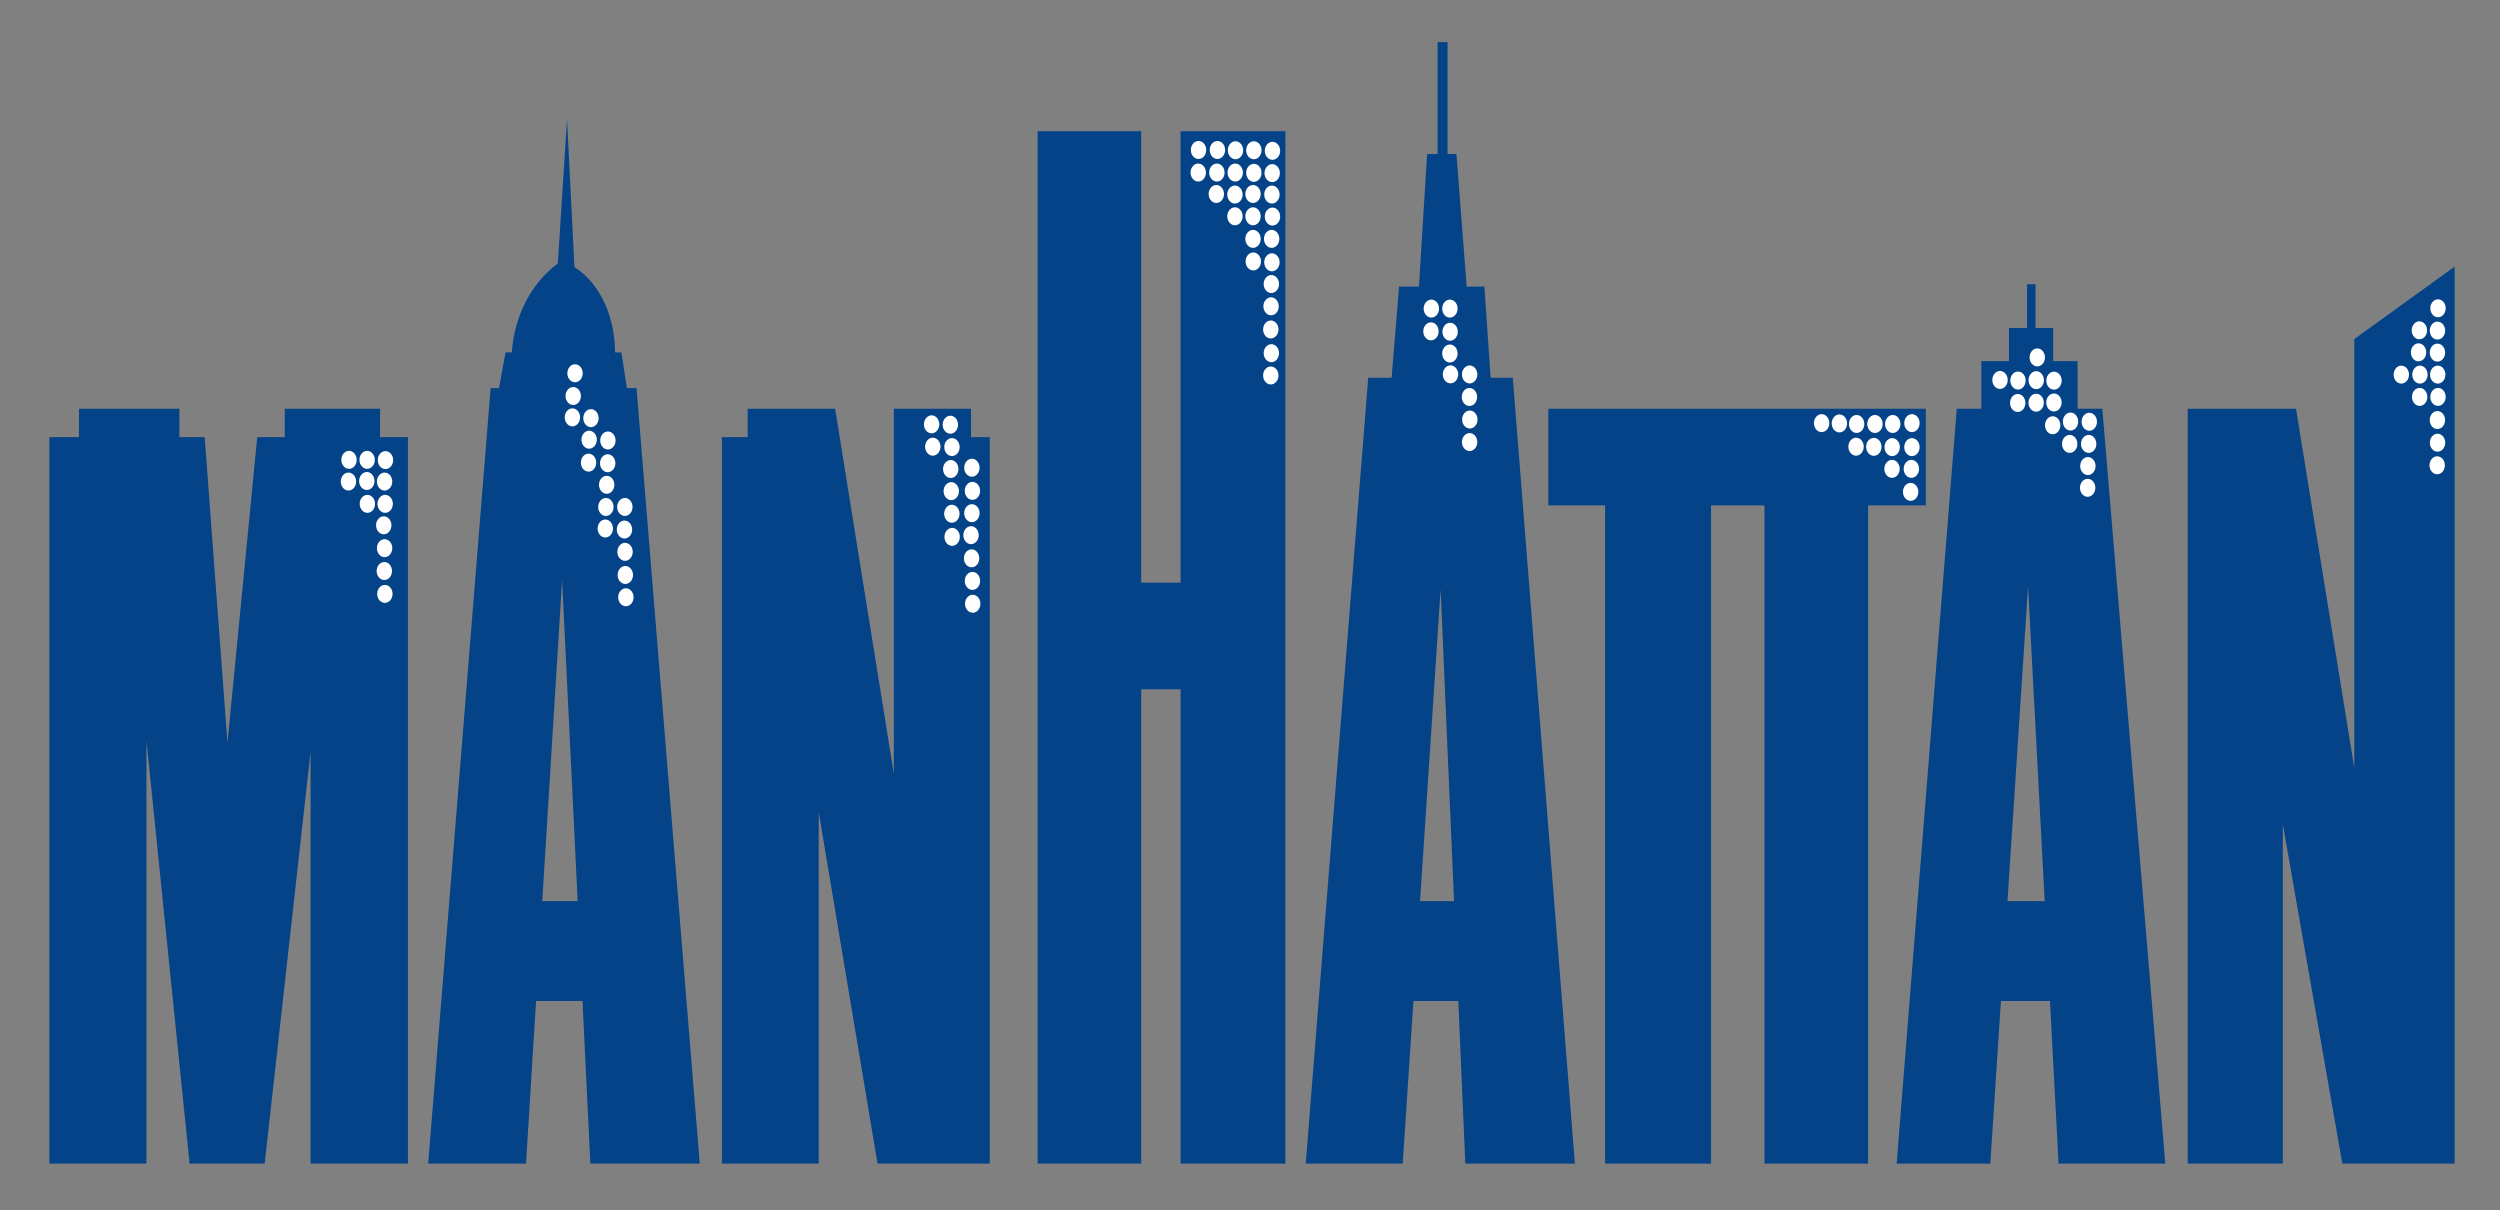 <svg xmlns:xlink="http://www.w3.org/1999/xlink" xmlns:inkscape="http://www.inkscape.org/namespaces/inkscape" xmlns:sodipodi="http://sodipodi.sourceforge.net/DTD/sodipodi-0.dtd" xmlns="http://www.w3.org/2000/svg" xmlns:svg="http://www.w3.org/2000/svg" width="1500" height="726.05" viewBox="0 0 292.981 141.813" version="1.1" id="svg1" xml:space="preserve" inkscape:version="1.4.2 (f4327f4, 2025-05-13)" sodipodi:docname="Manhattan 1979 film logo.svg"><rect x="0" y="0" width="292.981" height="141.813" fill="#808080" stroke="none"/><SCRIPT xmlns="" id="allow-copy_script"/><sodipodi:namedview id="namedview1" pagecolor="#ffffff" bordercolor="#000000" borderopacity="0.25" inkscape:showpageshadow="2" inkscape:pageopacity="0.0" inkscape:pagecheckerboard="0" inkscape:deskcolor="#d1d1d1" inkscape:document-units="mm" inkscape:zoom="0.5" inkscape:cx="281" inkscape:cy="35" inkscape:window-width="1920" inkscape:window-height="1009" inkscape:window-x="-8" inkscape:window-y="-8" inkscape:window-maximized="1" inkscape:current-layer="layer1"/><defs id="defs1"/><g inkscape:label="Ebene 1" inkscape:groupmode="layer" id="layer1" transform="translate(23.573,-88.68)"><g id="g1"><path id="rect33" style="fill:#044388;fill-opacity:1;stroke-width:1.499;stroke-linecap:square;paint-order:stroke fill markers" d="m 144.9,93.615 v 13.112 h -1.225 l -0.96,15.544 h -2.331 l -0.868,10.679 h -2.746 l -7.323,92.095 h 11.366 l 1.258,-19.055 h 1.564 2.282 1.412 l 0.82,19.055 h 12.847 l -7.281,-92.095 h -2.594 l -0.739,-10.679 h -2.072 l -1.199,-15.544 H 146.07 V 93.615 Z m -102.022,9.097 -1.08,16.847 a 11.774,13.585 0 0 0 -5.385,10.418 h -0.738 l -0.764,4.184 h -0.987 l -7.318,90.884 h 11.465 l 1.179,-19.055 h 5.439 l 0.923,19.055 h 12.822 l -7.41,-90.884 h -1.133 l -0.636,-4.184 h -0.751 a 8.028,10.997 0 0 0 -4.755,-9.977 z m 55.15,1.345 v 120.988 h 12.138 v -55.589 h 4.614 v 55.589 h 12.287 V 104.057 h -12.287 v 52.91 h -4.614 v -52.91 z m 166.067,15.871 -11.765,8.492 v 13.728 36.522 l -6.829,-42.087 H 232.812 v 88.462 h 11.146 v -39.758 l 6.971,39.758 h 13.167 v -82.897 z m -50.113,2.062 v 5.126 h -2.117 v 3.886 h -3.241 v 5.581 h -2.88 l -7.045,88.462 h 5.314 5.663 l 1.246,-19.055 h 5.744 l 1.007,19.055 h 5.768 6.743 l -7.381,-88.462 h -2.9 v -5.581 h -2.861 v -3.886 h -2.067 v -5.126 z m -228.3,14.593 v 3.329 h -3.469 v 85.133 h 11.375 v -49.563 l 5.056,49.563 h 8.799 l 5.381,-48.253 v 48.253 h 11.409 v -85.133 h -3.268 v -3.329 H 9.799 v 3.329 H 6.572 l -3.489,35.822 -2.668,-35.822 H -2.549 v -3.329 z m 78.361,0 v 3.329 h -3.017 v 85.133 h 11.348 v -41.203 l 6.892,41.203 H 92.42 V 139.912 H 90.224 v -3.329 h -9.046 v 42.784 l -6.88,-42.784 z m 93.835,0 v 11.327 h 6.652 v 77.134 h 12.415 v -77.134 h 6.265 v 77.134 h 12.144 v -77.134 h 6.767 v -11.327 z m -115.577,20.084 1.822,37.619 h -4.149 z m 171.799,0.745 1.948,36.874 h -4.359 z m -68.843,0.346 1.571,36.527 h -0.91 -2.282 -0.791 z"/><path id="path1-04" style="fill:#ffffff;stroke-width:2.751;stroke-linecap:square;paint-order:stroke fill markers" d="m 116.885,105.205 a 0.898,1.051 0 0 0 -0.898,1.051 0.898,1.051 0 0 0 0.898,1.051 0.898,1.051 0 0 0 0.898,-1.051 0.898,1.051 0 0 0 -0.898,-1.051 z m 2.216,0 a 0.898,1.051 0 0 0 -0.898,1.051 0.898,1.051 0 0 0 0.898,1.051 0.898,1.051 0 0 0 0.898,-1.051 0.898,1.051 0 0 0 -0.898,-1.051 z m 2.117,0.033 a 0.898,1.051 0 0 0 -0.898,1.051 0.898,1.051 0 0 0 0.898,1.051 0.898,1.051 0 0 0 0.898,-1.051 0.898,1.051 0 0 0 -0.898,-1.051 z m 2.15,0 a 0.898,1.051 0 0 0 -0.898,1.051 0.898,1.051 0 0 0 0.898,1.051 0.898,1.051 0 0 0 0.898,-1.051 0.898,1.051 0 0 0 -0.898,-1.051 z m 2.183,0.066 a 0.898,1.051 0 0 0 -0.898,1.051 0.898,1.051 0 0 0 0.898,1.051 0.898,1.051 0 0 0 0.898,-1.051 0.898,1.051 0 0 0 -0.898,-1.051 z m -8.698,2.547 a 0.898,1.051 0 0 0 -0.898,1.051 0.898,1.051 0 0 0 0.898,1.051 0.898,1.051 0 0 0 0.898,-1.051 0.898,1.051 0 0 0 -0.898,-1.051 z m 2.183,0 a 0.898,1.051 0 0 0 -0.898,1.051 0.898,1.051 0 0 0 0.898,1.051 0.898,1.051 0 0 0 0.898,-1.051 0.898,1.051 0 0 0 -0.898,-1.051 z m 2.15,0 a 0.898,1.051 0 0 0 -0.898,1.051 0.898,1.051 0 0 0 0.898,1.051 0.898,1.051 0 0 0 0.898,-1.051 0.898,1.051 0 0 0 -0.898,-1.051 z m 2.183,0.033 a 0.898,1.051 0 0 0 -0.898,1.051 0.898,1.051 0 0 0 0.898,1.051 0.898,1.051 0 0 0 0.898,-1.051 0.898,1.051 0 0 0 -0.898,-1.051 z m 2.15,0.033 a 0.898,1.051 0 0 0 -0.898,1.051 0.898,1.051 0 0 0 0.898,1.051 0.898,1.051 0 0 0 0.898,-1.051 0.898,1.051 0 0 0 -0.898,-1.051 z m -6.548,2.447 a 0.898,1.051 0 0 0 -0.898,1.051 0.898,1.051 0 0 0 0.898,1.051 0.898,1.051 0 0 0 0.898,-1.051 0.898,1.051 0 0 0 -0.898,-1.051 z m 4.299,0 a 0.898,1.051 0 0 0 -0.898,1.051 0.898,1.051 0 0 0 0.898,1.051 0.898,1.051 0 0 0 0.898,-1.051 0.898,1.051 0 0 0 -0.898,-1.051 z m -2.117,0.066 a 0.898,1.051 0 0 0 -0.898,1.051 0.898,1.051 0 0 0 0.898,1.051 0.898,1.051 0 0 0 0.898,-1.051 0.898,1.051 0 0 0 -0.898,-1.051 z m 4.333,0 a 0.898,1.051 0 0 0 -0.898,1.051 0.898,1.051 0 0 0 0.898,1.051 0.898,1.051 0 0 0 0.898,-1.051 0.898,1.051 0 0 0 -0.898,-1.051 z m -4.333,2.547 a 0.898,1.051 0 0 0 -0.898,1.051 0.898,1.051 0 0 0 0.898,1.051 0.898,1.051 0 0 0 0.898,-1.051 0.898,1.051 0 0 0 -0.898,-1.051 z m 2.117,0 a 0.898,1.051 0 0 0 -0.898,1.051 0.898,1.051 0 0 0 0.898,1.051 0.898,1.051 0 0 0 0.898,-1.051 0.898,1.051 0 0 0 -0.898,-1.051 z m 2.282,0.033 a 0.898,1.051 0 0 0 -0.898,1.051 0.898,1.051 0 0 0 0.898,1.051 0.898,1.051 0 0 0 0.898,-1.051 0.898,1.051 0 0 0 -0.898,-1.051 z m -2.282,2.613 a 0.898,1.051 0 0 0 -0.898,1.051 0.898,1.051 0 0 0 0.898,1.051 0.898,1.051 0 0 0 0.898,-1.051 0.898,1.051 0 0 0 -0.898,-1.051 z m 2.183,0 a 0.898,1.051 0 0 0 -0.898,1.051 0.898,1.051 0 0 0 0.898,1.051 0.898,1.051 0 0 0 0.898,-1.051 0.898,1.051 0 0 0 -0.898,-1.051 z m -2.15,2.646 a 0.898,1.051 0 0 0 -0.898,1.051 0.898,1.051 0 0 0 0.898,1.051 0.898,1.051 0 0 0 0.898,-1.051 0.898,1.051 0 0 0 -0.898,-1.051 z m 2.183,0.099 a 0.898,1.051 0 0 0 -0.898,1.051 0.898,1.051 0 0 0 0.898,1.051 0.898,1.051 0 0 0 0.898,-1.051 0.898,1.051 0 0 0 -0.898,-1.051 z m -0.066,2.547 a 0.898,1.051 0 0 0 -0.898,1.051 0.898,1.051 0 0 0 0.898,1.051 0.898,1.051 0 0 0 0.898,-1.051 0.898,1.051 0 0 0 -0.898,-1.051 z m -0.033,2.613 a 0.898,1.051 0 0 0 -0.898,1.051 0.898,1.051 0 0 0 0.898,1.051 0.898,1.051 0 0 0 0.898,-1.051 0.898,1.051 0 0 0 -0.898,-1.051 z m 136.757,0.232 a 0.898,1.051 0 0 0 -0.898,1.051 0.898,1.051 0 0 0 0.898,1.051 0.898,1.051 0 0 0 0.898,-1.051 0.898,1.051 0 0 0 -0.898,-1.051 z m -117.974,0.034 a 0.898,1.051 0 0 0 -0.898,1.051 0.898,1.051 0 0 0 0.898,1.051 0.898,1.051 0 0 0 0.898,-1.051 0.898,1.051 0 0 0 -0.898,-1.051 z m 2.175,0 a 0.898,1.051 0 0 0 -0.898,1.051 0.898,1.051 0 0 0 0.898,1.051 0.898,1.051 0 0 0 0.898,-1.051 0.898,1.051 0 0 0 -0.898,-1.051 z m -20.99,2.447 a 0.898,1.051 0 0 0 -0.898,1.051 0.898,1.051 0 0 0 0.898,1.051 0.898,1.051 0 0 0 0.898,-1.051 0.898,1.051 0 0 0 -0.898,-1.051 z m 134.607,0.099 a 0.898,1.051 0 0 0 -0.898,1.051 0.898,1.051 0 0 0 0.898,1.051 0.898,1.051 0 0 0 0.898,-1.051 0.898,1.051 0 0 0 -0.898,-1.051 z m 2.117,0.033 a 0.898,1.051 0 0 0 -0.898,1.051 0.898,1.051 0 0 0 0.898,1.051 0.898,1.051 0 0 0 0.898,-1.051 0.898,1.051 0 0 0 -0.898,-1.051 z m -117.955,0.087 a 0.898,1.051 0 0 0 -0.898,1.051 0.898,1.051 0 0 0 0.898,1.051 0.898,1.051 0 0 0 0.898,-1.051 0.898,1.051 0 0 0 -0.898,-1.051 z m 2.245,0.047 a 0.898,1.051 0 0 0 -0.898,1.051 0.898,1.051 0 0 0 0.898,1.051 0.898,1.051 0 0 0 0.898,-1.051 0.898,1.051 0 0 0 -0.898,-1.051 z m 113.493,2.413 a 0.898,1.051 0 0 0 -0.898,1.051 0.898,1.051 0 0 0 0.898,1.051 0.898,1.051 0 0 0 0.898,-1.051 0.898,1.051 0 0 0 -0.898,-1.051 z m 2.216,0.033 a 0.898,1.051 0 0 0 -0.898,1.051 0.898,1.051 0 0 0 0.898,1.051 0.898,1.051 0 0 0 0.898,-1.051 0.898,1.051 0 0 0 -0.898,-1.051 z m -136.657,0.066 a 0.898,1.051 0 0 0 -0.898,1.051 0.898,1.051 0 0 0 0.898,1.051 0.898,1.051 0 0 0 0.898,-1.051 0.898,1.051 0 0 0 -0.898,-1.051 z m 20.924,0.037 a 0.898,1.051 0 0 0 -0.898,1.051 0.898,1.051 0 0 0 0.898,1.051 0.898,1.051 0 0 0 0.898,-1.051 0.898,1.051 0 0 0 -0.898,-1.051 z m 68.836,0.459 a 0.898,1.051 0 0 0 -0.898,1.051 0.898,1.051 0 0 0 0.898,1.051 0.898,1.051 0 0 0 0.898,-1.051 0.898,1.051 0 0 0 -0.898,-1.051 z m -171.365,1.859 a 0.898,1.051 0 0 0 -0.898,1.051 0.898,1.051 0 0 0 0.898,1.051 0.898,1.051 0 0 0 0.898,-1.051 0.898,1.051 0 0 0 -0.898,-1.051 z m 102.599,0.125 a 0.898,1.051 0 0 0 -0.898,1.051 0.898,1.051 0 0 0 0.898,1.051 0.898,1.051 0 0 0 0.898,-1.051 0.898,1.051 0 0 0 -0.898,-1.051 z m 2.245,0.012 a 0.898,1.051 0 0 0 -0.898,1.051 0.898,1.051 0 0 0 0.898,1.051 0.898,1.051 0 0 0 0.898,-1.051 0.898,1.051 0 0 0 -0.898,-1.051 z m 109.184,0.021 a 0.898,1.051 0 0 0 -0.898,1.051 0.898,1.051 0 0 0 0.898,1.051 0.898,1.051 0 0 0 0.898,-1.051 0.898,1.051 0 0 0 -0.898,-1.051 z m 2.183,0 a 0.898,1.051 0 0 0 -0.898,1.051 0.898,1.051 0 0 0 0.898,1.051 0.898,1.051 0 0 0 0.898,-1.051 0.898,1.051 0 0 0 -0.898,-1.051 z m 2.084,0 a 0.898,1.051 0 0 0 -0.898,1.051 0.898,1.051 0 0 0 0.898,1.051 0.898,1.051 0 0 0 0.898,-1.051 0.898,1.051 0 0 0 -0.898,-1.051 z m -136.757,0.099 a 0.898,1.051 0 0 0 -0.898,1.051 0.898,1.051 0 0 0 0.898,1.051 0.898,1.051 0 0 0 0.898,-1.051 0.898,1.051 0 0 0 -0.898,-1.051 z m 85.46,0.529 a 0.898,1.051 0 0 0 -0.898,1.051 0.898,1.051 0 0 0 0.898,1.051 0.898,1.051 0 0 0 0.898,-1.051 0.898,1.051 0 0 0 -0.898,-1.051 z m 4.244,0.022 a 0.898,1.051 0 0 0 -0.898,1.051 0.898,1.051 0 0 0 0.898,1.051 0.898,1.051 0 0 0 0.898,-1.051 0.898,1.051 0 0 0 -0.898,-1.051 z m -2.137,0.044 a 0.898,1.051 0 0 0 -0.898,1.051 0.898,1.051 0 0 0 0.898,1.051 0.898,1.051 0 0 0 0.898,-1.051 0.898,1.051 0 0 0 -0.898,-1.051 z m 4.219,0.015 a 0.898,1.051 0 0 0 -0.898,1.051 0.898,1.051 0 0 0 0.898,1.051 0.898,1.051 0 0 0 0.898,-1.051 0.898,1.051 0 0 0 -0.898,-1.051 z m -173.536,1.798 a 0.898,1.051 0 0 0 -0.898,1.051 0.898,1.051 0 0 0 0.898,1.051 0.898,1.051 0 0 0 0.898,-1.051 0.898,1.051 0 0 0 -0.898,-1.051 z m 216.389,0.105 a 0.898,1.051 0 0 0 -0.898,1.051 0.898,1.051 0 0 0 0.898,1.051 0.898,1.051 0 0 0 0.898,-1.051 0.898,1.051 0 0 0 -0.898,-1.051 z m 2.15,0 a 0.898,1.051 0 0 0 -0.898,1.051 0.898,1.051 0 0 0 0.898,1.051 0.898,1.051 0 0 0 0.898,-1.051 0.898,1.051 0 0 0 -0.898,-1.051 z m -113.507,0.009 a 0.898,1.051 0 0 0 -0.898,1.051 0.898,1.051 0 0 0 0.898,1.051 0.898,1.051 0 0 0 0.898,-1.051 0.898,1.051 0 0 0 -0.898,-1.051 z m 68.497,0.644 a 0.898,1.051 0 0 0 -0.898,1.051 0.898,1.051 0 0 0 0.898,1.051 0.898,1.051 0 0 0 0.898,-1.051 0.898,1.051 0 0 0 -0.898,-1.051 z m -2.082,0.026 a 0.898,1.051 0 0 0 -0.898,1.051 0.898,1.051 0 0 0 0.898,1.051 0.898,1.051 0 0 0 0.898,-1.051 0.898,1.051 0 0 0 -0.898,-1.051 z m -2.161,0.03 a 0.898,1.051 0 0 0 -0.898,1.051 0.898,1.051 0 0 0 0.898,1.051 0.898,1.051 0 0 0 0.898,-1.051 0.898,1.051 0 0 0 -0.898,-1.051 z M 43.508,136.541 a 0.898,1.051 0 0 0 -0.898,1.051 0.898,1.051 0 0 0 0.898,1.051 0.898,1.051 0 0 0 0.898,-1.051 0.898,1.051 0 0 0 -0.898,-1.051 z m 2.175,0.093 a 0.898,1.051 0 0 0 -0.898,1.051 0.898,1.051 0 0 0 0.898,1.051 0.898,1.051 0 0 0 0.898,-1.051 0.898,1.051 0 0 0 -0.898,-1.051 z m 102.997,0.161 a 0.898,1.051 0 0 0 -0.898,1.051 0.898,1.051 0 0 0 0.898,1.051 0.898,1.051 0 0 0 0.898,-1.051 0.898,1.051 0 0 0 -0.898,-1.051 z m 113.394,0.06 a 0.898,1.051 0 0 0 -0.898,1.051 0.898,1.051 0 0 0 0.898,1.051 0.898,1.051 0 0 0 0.898,-1.051 0.898,1.051 0 0 0 -0.898,-1.051 z m -42.996,0.178 a 0.898,1.051 0 0 0 -0.898,1.051 0.898,1.051 0 0 0 0.898,1.051 0.898,1.051 0 0 0 0.898,-1.051 0.898,1.051 0 0 0 -0.898,-1.051 z m 2.198,0.023 a 0.898,1.051 0 0 0 -0.898,1.051 0.898,1.051 0 0 0 0.898,1.051 0.898,1.051 0 0 0 0.898,-1.051 0.898,1.051 0 0 0 -0.898,-1.051 z m -31.367,0.162 a 0.898,1.051 0 0 0 -0.898,1.051 0.898,1.051 0 0 0 0.898,1.051 0.898,1.051 0 0 0 0.898,-1.051 0.898,1.051 0 0 0 -0.898,-1.051 z m 10.583,0 a 0.898,1.051 0 0 0 -0.898,1.051 0.898,1.051 0 0 0 0.898,1.051 0.898,1.051 0 0 0 0.898,-1.051 0.898,1.051 0 0 0 -0.898,-1.051 z m -8.5,0.033 a 0.898,1.051 0 0 0 -0.898,1.051 0.898,1.051 0 0 0 0.898,1.051 0.898,1.051 0 0 0 0.898,-1.051 0.898,1.051 0 0 0 -0.898,-1.051 z m 2.017,0.066 a 0.898,1.051 0 0 0 -0.898,1.051 0.898,1.051 0 0 0 0.898,1.051 0.898,1.051 0 0 0 0.898,-1.051 0.898,1.051 0 0 0 -0.898,-1.051 z m 2.15,0 a 0.898,1.051 0 0 0 -0.898,1.051 0.898,1.051 0 0 0 0.898,1.051 0.898,1.051 0 0 0 0.898,-1.051 0.898,1.051 0 0 0 -0.898,-1.051 z m 2.084,0 a 0.898,1.051 0 0 0 -0.898,1.051 0.898,1.051 0 0 0 0.898,1.051 0.898,1.051 0 0 0 0.898,-1.051 0.898,1.051 0 0 0 -0.898,-1.051 z m -112.638,0.04 a 0.898,1.051 0 0 0 -0.898,1.051 0.898,1.051 0 0 0 0.898,1.051 0.898,1.051 0 0 0 0.898,-1.051 0.898,1.051 0 0 0 -0.898,-1.051 z m 2.198,0.047 a 0.898,1.051 0 0 0 -0.898,1.051 0.898,1.051 0 0 0 0.898,1.051 0.898,1.051 0 0 0 0.898,-1.051 0.898,1.051 0 0 0 -0.898,-1.051 z m 129.183,0.063 a 0.898,1.051 0 0 0 -0.898,1.051 0.898,1.051 0 0 0 0.898,1.051 0.898,1.051 0 0 0 0.898,-1.051 0.898,1.051 0 0 0 -0.898,-1.051 z m -171.515,1.691 a 0.898,1.051 0 0 0 -0.898,1.051 0.898,1.051 0 0 0 0.898,1.051 0.898,1.051 0 0 0 0.898,-1.051 0.898,1.051 0 0 0 -0.898,-1.051 z m 2.198,0.093 a 0.898,1.051 0 0 0 -0.898,1.051 0.898,1.051 0 0 0 0.898,1.051 0.898,1.051 0 0 0 0.898,-1.051 0.898,1.051 0 0 0 -0.898,-1.051 z m 100.986,0.184 a 0.898,1.051 0 0 0 -0.898,1.051 0.898,1.051 0 0 0 0.898,1.051 0.898,1.051 0 0 0 0.898,-1.051 0.898,1.051 0 0 0 -0.898,-1.051 z m 113.434,0.076 a 0.898,1.051 0 0 0 -0.898,1.051 0.898,1.051 0 0 0 0.898,1.051 0.898,1.051 0 0 0 0.898,-1.051 0.898,1.051 0 0 0 -0.898,-1.051 z m -43.107,0.14 a 0.898,1.051 0 0 0 -0.898,1.051 0.898,1.051 0 0 0 0.898,1.051 0.898,1.051 0 0 0 0.898,-1.051 0.898,1.051 0 0 0 -0.898,-1.051 z m 2.222,5.2e-4 a 0.898,1.051 0 0 0 -0.898,1.051 0.898,1.051 0 0 0 0.898,1.051 0.898,1.051 0 0 0 0.898,-1.051 0.898,1.051 0 0 0 -0.898,-1.051 z m -135.46,0.325 a 0.898,1.051 0 0 0 -0.898,1.051 0.898,1.051 0 0 0 0.898,1.051 0.898,1.051 0 0 0 0.898,-1.051 0.898,1.051 0 0 0 -0.898,-1.051 z m 108.198,0.003 a 0.898,1.051 0 0 0 -0.898,1.051 0.898,1.051 0 0 0 0.898,1.051 0.898,1.051 0 0 0 0.898,-1.051 0.898,1.051 0 0 0 -0.898,-1.051 z m 2.084,0.017 a 0.898,1.051 0 0 0 -0.898,1.051 0.898,1.051 0 0 0 0.898,1.051 0.898,1.051 0 0 0 0.898,-1.051 0.898,1.051 0 0 0 -0.898,-1.051 z m -108.037,0.027 a 0.898,1.051 0 0 0 -0.898,1.051 0.898,1.051 0 0 0 0.898,1.051 0.898,1.051 0 0 0 0.898,-1.051 0.898,1.051 0 0 0 -0.898,-1.051 z m 110.187,0.006 a 0.898,1.051 0 0 0 -0.898,1.051 0.898,1.051 0 0 0 0.898,1.051 0.898,1.051 0 0 0 0.898,-1.051 0.898,1.051 0 0 0 -0.898,-1.051 z m 2.315,0 a 0.898,1.051 0 0 0 -0.898,1.051 0.898,1.051 0 0 0 0.898,1.051 0.898,1.051 0 0 0 0.898,-1.051 0.898,1.051 0 0 0 -0.898,-1.051 z m -181.041,1.488 a 0.898,1.051 0 0 0 -0.898,1.051 0.898,1.051 0 0 0 0.898,1.051 0.898,1.051 0 0 0 0.898,-1.051 0.898,1.051 0 0 0 -0.898,-1.051 z m -2.122,0.003 a 0.898,1.051 0 0 0 -0.898,1.051 0.898,1.051 0 0 0 0.898,1.051 0.898,1.051 0 0 0 0.898,-1.051 0.898,1.051 0 0 0 -0.898,-1.051 z m 4.272,0.03 a 0.898,1.051 0 0 0 -0.898,1.051 0.898,1.051 0 0 0 0.898,1.051 0.898,1.051 0 0 0 0.898,-1.051 0.898,1.051 0 0 0 -0.898,-1.051 z m 23.801,0.297 a 0.898,1.051 0 0 0 -0.898,1.051 0.898,1.051 0 0 0 0.898,1.051 0.898,1.051 0 0 0 0.898,-1.051 0.898,1.051 0 0 0 -0.898,-1.051 z m 2.245,0.07 a 0.898,1.051 0 0 0 -0.898,1.051 0.898,1.051 0 0 0 0.898,1.051 0.898,1.051 0 0 0 0.898,-1.051 0.898,1.051 0 0 0 -0.898,-1.051 z m 214.401,0.24 a 0.898,1.051 0 0 0 -0.898,1.051 0.898,1.051 0 0 0 0.898,1.051 0.898,1.051 0 0 0 0.898,-1.051 0.898,1.051 0 0 0 -0.898,-1.051 z m -40.936,0.09 a 0.898,1.051 0 0 0 -0.898,1.051 0.898,1.051 0 0 0 0.898,1.051 0.898,1.051 0 0 0 0.898,-1.051 0.898,1.051 0 0 0 -0.898,-1.051 z m -130.786,0.196 a 0.898,1.051 0 0 0 -0.898,1.051 0.898,1.051 0 0 0 0.898,1.051 0.898,1.051 0 0 0 0.898,-1.051 0.898,1.051 0 0 0 -0.898,-1.051 z m 107.834,0.132 a 0.898,1.051 0 0 0 -0.898,1.051 0.898,1.051 0 0 0 0.898,1.051 0.898,1.051 0 0 0 0.898,-1.051 0.898,1.051 0 0 0 -0.898,-1.051 z m 2.265,0 a 0.898,1.051 0 0 0 -0.898,1.051 0.898,1.051 0 0 0 0.898,1.051 0.898,1.051 0 0 0 0.898,-1.051 0.898,1.051 0 0 0 -0.898,-1.051 z m -112.576,0.02 a 0.898,1.051 0 0 0 -0.898,1.051 0.898,1.051 0 0 0 0.898,1.051 0.898,1.051 0 0 0 0.898,-1.051 0.898,1.051 0 0 0 -0.898,-1.051 z m -68.433,1.403 a 0.898,1.051 0 0 0 -0.898,1.051 0.898,1.051 0 0 0 0.898,1.051 0.898,1.051 0 0 0 0.898,-1.051 0.898,1.051 0 0 0 -0.898,-1.051 z m -2.15,0.066 a 0.898,1.051 0 0 0 -0.898,1.051 0.898,1.051 0 0 0 0.898,1.051 0.898,1.051 0 0 0 0.898,-1.051 0.898,1.051 0 0 0 -0.898,-1.051 z m 4.233,0 a 0.898,1.051 0 0 0 -0.898,1.051 0.898,1.051 0 0 0 0.898,1.051 0.898,1.051 0 0 0 0.898,-1.051 0.898,1.051 0 0 0 -0.898,-1.051 z m 26.028,0.379 a 0.898,1.051 0 0 0 -0.898,1.051 0.898,1.051 0 0 0 0.898,1.051 0.898,1.051 0 0 0 0.898,-1.051 0.898,1.051 0 0 0 -0.898,-1.051 z m 173.559,0.353 a 0.898,1.051 0 0 0 -0.898,1.051 0.898,1.051 0 0 0 0.898,1.051 0.898,1.051 0 0 0 0.898,-1.051 0.898,1.051 0 0 0 -0.898,-1.051 z m -130.696,0.359 a 0.898,1.051 0 0 0 -0.898,1.051 0.898,1.051 0 0 0 0.898,1.051 0.898,1.051 0 0 0 0.898,-1.051 0.898,1.051 0 0 0 -0.898,-1.051 z m -2.48,0.033 a 0.898,1.051 0 0 0 -0.898,1.051 0.898,1.051 0 0 0 0.898,1.051 0.898,1.051 0 0 0 0.898,-1.051 0.898,1.051 0 0 0 -0.898,-1.051 z m 112.431,0.083 a 0.898,1.051 0 0 0 -0.898,1.051 0.898,1.051 0 0 0 0.898,1.051 0.898,1.051 0 0 0 0.898,-1.051 0.898,1.051 0 0 0 -0.898,-1.051 z m -180.859,1.406 a 0.898,1.051 0 0 0 -0.898,1.051 0.898,1.051 0 0 0 0.898,1.051 0.898,1.051 0 0 0 0.898,-1.051 0.898,1.051 0 0 0 -0.898,-1.051 z m 2.084,0 a 0.898,1.051 0 0 0 -0.898,1.051 0.898,1.051 0 0 0 0.898,1.051 0.898,1.051 0 0 0 0.898,-1.051 0.898,1.051 0 0 0 -0.898,-1.051 z m 25.869,0.363 a 0.898,1.051 0 0 0 -0.898,1.051 0.898,1.051 0 0 0 0.898,1.051 0.898,1.051 0 0 0 0.898,-1.051 0.898,1.051 0 0 0 -0.898,-1.051 z m 2.222,0 a 0.898,1.051 0 0 0 -0.898,1.051 0.898,1.051 0 0 0 0.898,1.051 0.898,1.051 0 0 0 0.898,-1.051 0.898,1.051 0 0 0 -0.898,-1.051 z m 40.668,0.729 a 0.898,1.051 0 0 0 -0.898,1.051 0.898,1.051 0 0 0 0.898,1.051 0.898,1.051 0 0 0 0.898,-1.051 0.898,1.051 0 0 0 -0.898,-1.051 z m -2.348,0.066 a 0.898,1.051 0 0 0 -0.898,1.051 0.898,1.051 0 0 0 0.898,1.051 0.898,1.051 0 0 0 0.898,-1.051 0.898,1.051 0 0 0 -0.898,-1.051 z m -66.576,1.356 a 0.898,1.051 0 0 0 -0.898,1.051 0.898,1.051 0 0 0 0.898,1.051 0.898,1.051 0 0 0 0.898,-1.051 0.898,1.051 0 0 0 -0.898,-1.051 z m 25.964,0.375 a 0.898,1.051 0 0 0 -0.898,1.051 0.898,1.051 0 0 0 0.898,1.051 0.898,1.051 0 0 0 0.898,-1.051 0.898,1.051 0 0 0 -0.898,-1.051 z m 2.247,0.121 a 0.898,1.051 0 0 0 -0.898,1.051 0.898,1.051 0 0 0 0.898,1.051 0.898,1.051 0 0 0 0.898,-1.051 0.898,1.051 0 0 0 -0.898,-1.051 z m 40.614,0.661 a 0.898,1.051 0 0 0 -0.898,1.051 0.898,1.051 0 0 0 0.898,1.051 0.898,1.051 0 0 0 0.898,-1.051 0.898,1.051 0 0 0 -0.898,-1.051 z m -2.216,0.198 a 0.898,1.051 0 0 0 -0.898,1.051 0.898,1.051 0 0 0 0.898,1.051 0.898,1.051 0 0 0 0.898,-1.051 0.898,1.051 0 0 0 -0.898,-1.051 z m -66.51,1.323 a 0.898,1.051 0 0 0 -0.898,1.051 0.898,1.051 0 0 0 0.898,1.051 0.898,1.051 0 0 0 0.898,-1.051 0.898,1.051 0 0 0 -0.898,-1.051 z m 28.178,0.43 a 0.898,1.051 0 0 0 -0.898,1.051 0.898,1.051 0 0 0 0.898,1.051 0.898,1.051 0 0 0 0.898,-1.051 0.898,1.051 0 0 0 -0.898,-1.051 z m 40.614,0.761 a 0.898,1.051 0 0 0 -0.898,1.051 0.898,1.051 0 0 0 0.898,1.051 0.898,1.051 0 0 0 0.898,-1.051 0.898,1.051 0 0 0 -0.898,-1.051 z m -68.825,1.488 a 0.898,1.051 0 0 0 -0.898,1.051 0.898,1.051 0 0 0 0.898,1.051 0.898,1.051 0 0 0 0.898,-1.051 0.898,1.051 0 0 0 -0.898,-1.051 z m 28.244,0.463 a 0.898,1.051 0 0 0 -0.898,1.051 0.898,1.051 0 0 0 0.898,1.051 0.898,1.051 0 0 0 0.898,-1.051 0.898,1.051 0 0 0 -0.898,-1.051 z m 40.68,0.695 a 0.898,1.051 0 0 0 -0.898,1.051 0.898,1.051 0 0 0 0.898,1.051 0.898,1.051 0 0 0 0.898,-1.051 0.898,1.051 0 0 0 -0.898,-1.051 z m -68.858,1.521 a 0.898,1.051 0 0 0 -0.898,1.051 0.898,1.051 0 0 0 0.898,1.051 0.898,1.051 0 0 0 0.898,-1.051 0.898,1.051 0 0 0 -0.898,-1.051 z m 28.244,0.397 a 0.898,1.051 0 0 0 -0.898,1.051 0.898,1.051 0 0 0 0.898,1.051 0.898,1.051 0 0 0 0.898,-1.051 0.898,1.051 0 0 0 -0.898,-1.051 z m 40.647,0.761 a 0.898,1.051 0 0 0 -0.898,1.051 0.898,1.051 0 0 0 0.898,1.051 0.898,1.051 0 0 0 0.898,-1.051 0.898,1.051 0 0 0 -0.898,-1.051 z"/></g></g></svg>